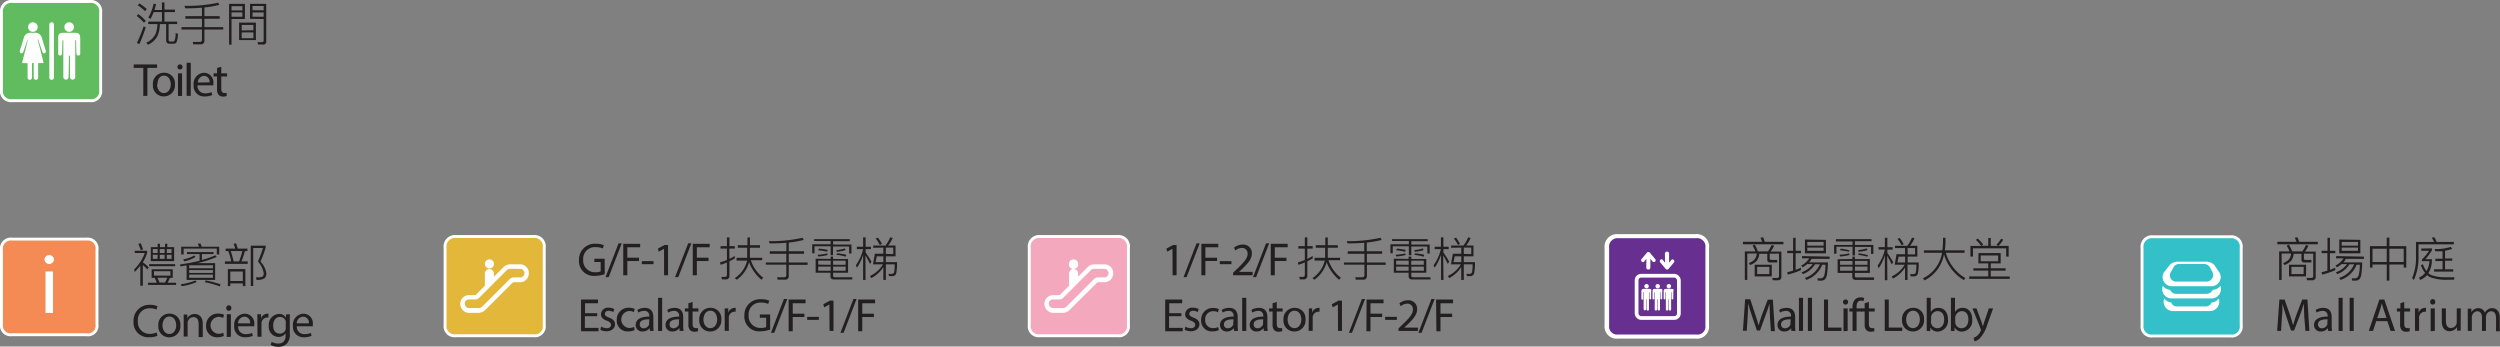<svg xmlns="http://www.w3.org/2000/svg" viewBox="0 0 428.68 59.42"><rect x="0" y="0" width="428.68" height="59.42" fill="#808080" stroke="none"/><defs><style>.cls-1{fill:#231f20;}.cls-2{fill:#34c0c9;}.cls-10,.cls-2,.cls-4,.cls-5,.cls-6,.cls-7,.cls-8,.cls-9{stroke:#fff;}.cls-10,.cls-2,.cls-4,.cls-5,.cls-6,.cls-7,.cls-9{stroke-miterlimit:3.86;}.cls-10,.cls-2,.cls-4,.cls-5,.cls-7,.cls-9{stroke-width:0.5px;}.cls-3,.cls-6{fill:#fff;}.cls-4{fill:#e3b739;}.cls-5{fill:#f3a8be;}.cls-6{stroke-width:0.9px;}.cls-7{fill:#673090;}.cls-8{fill:none;stroke-miterlimit:10;stroke-width:0.64px;}.cls-9{fill:#f48a54;}.cls-10{fill:#60bc5e;}</style></defs><title>Asset 5</title><g id="Layer_2" data-name="Layer 2"><g id="_3_f_icon" data-name="3/f_icon"><path class="cls-1" d="M394.23,41.46h3.21v.42H390.5v-.42h3.28c-.09-.25-.19-.49-.28-.7l.45-.07C394.05,40.92,394.14,41.18,394.23,41.46Zm-1.18,1.65h1.73a7.23,7.23,0,0,0,.64-1.12l.41.15a6.91,6.91,0,0,1-.58,1h1.83v4.28a.57.57,0,0,1-.64.64h-.84l-.11-.4h.82a.3.3,0,0,0,.34-.34V43.5h-1.59v.79a.24.24,0,0,0,.28.28h1V45h-1.22a.43.43,0,0,1-.49-.48v-1H393.3a2.39,2.39,0,0,1-.43,1.19,2.62,2.62,0,0,1-1.17.73l-.21-.34a2.33,2.33,0,0,0,1-.63,1.92,1.92,0,0,0,.37-1h-1.62V48h-.43V43.11h1.77a5.28,5.28,0,0,0-.49-1l.4-.16A7.15,7.15,0,0,1,393.05,43.11Zm2.38,2.28v2H392.5v-2Zm-.41.37h-2.1V47H395Z"/><path class="cls-1" d="M399.1,43V40.78h.42V43h.92v.42h-.92v2.85c.3-.11.61-.24.91-.38v.44a14.72,14.72,0,0,1-2.24.76l-.11-.42c.35-.07.68-.16,1-.26v-3h-1V43Zm6.25,1v.39h-3.1a3.24,3.24,0,0,1-.39.6h3.19c0,.76-.06,1.38-.12,1.84a2,2,0,0,1-.32,1,1,1,0,0,1-.71.3h-.55l-.1-.4h.45a.69.69,0,0,0,.71-.43,6.78,6.78,0,0,0,.23-1.91h-.55A4.49,4.49,0,0,1,401.34,48l-.23-.35a4.12,4.12,0,0,0,2.57-2.34h-.82A4.12,4.12,0,0,1,400.78,47l-.25-.31a4,4,0,0,0,1.93-1.41h-.95a5.14,5.14,0,0,1-.79.57l-.25-.31a3.42,3.42,0,0,0,1.37-1.24h-1.26v-.39Zm-.62-2.87v2.31h-3.61V41.07Zm-.4,1v-.64h-2.8v.64Zm0,.33h-2.8V43h2.8Z"/><path class="cls-1" d="M409.71,40.74v1.47h2.9v3.68h-.44v-.53h-2.46v2.76h-.45V45.36h-2.44v.53h-.44V42.21h2.88V40.74Zm-.45,4.19V42.65h-2.44v2.28Zm2.91,0V42.65h-2.46v2.28Z"/><path class="cls-1" d="M417.82,41.49h2.95v.41h-6.06V44a9.44,9.44,0,0,1-.79,4l-.32-.29a8.68,8.68,0,0,0,.67-3.69V41.49h3.11a4.59,4.59,0,0,0-.4-.73l.45-.08A6.12,6.12,0,0,1,417.82,41.49Zm-.81,1.1v.34a12,12,0,0,1-1.12,1.52H417v.24a4.18,4.18,0,0,1-.6,2.14,1.81,1.81,0,0,0,.53.35,7,7,0,0,0,2.6.36l1.35,0-.08.43h-1.07a7.67,7.67,0,0,1-3-.43,2.07,2.07,0,0,1-.54-.37A3.51,3.51,0,0,1,415,48l-.22-.38a3.35,3.35,0,0,0,1.06-.81,4.54,4.54,0,0,1-.73-1.35l.35-.14a4.19,4.19,0,0,0,.62,1.16,3.86,3.86,0,0,0,.5-1.7h-1.28v-.3A9.48,9.48,0,0,0,416.52,43h-1.33v-.39Zm1.82,1.78V43.09c-.38,0-.8,0-1.23,0l-.13-.38a8.54,8.54,0,0,0,2.78-.38l.22.35a5.63,5.63,0,0,1-1.21.3v1.34h1.23v.39h-1.23v1.46h1.4v.4h-3.28v-.4h1.45V44.76H417.6v-.39Z"/><path class="cls-1" d="M395.12,54.38c0-.75-.09-1.65-.08-2.32h0c-.18.63-.4,1.3-.67,2l-1,2.62h-.52L392,54.15c-.25-.76-.47-1.45-.62-2.09h0c0,.67,0,1.57-.1,2.38l-.14,2.31h-.67l.38-5.39h.89l.92,2.61c.22.66.4,1.25.54,1.81h0c.14-.54.33-1.13.57-1.81l1-2.61h.89l.33,5.39h-.67Z"/><path class="cls-1" d="M399.22,56.75l-.06-.49h0a1.45,1.45,0,0,1-1.19.58,1.1,1.1,0,0,1-1.18-1.11c0-.94.83-1.45,2.33-1.44v-.08a.8.8,0,0,0-.88-.9,1.9,1.9,0,0,0-1,.29l-.16-.46a2.37,2.37,0,0,1,1.27-.35c1.18,0,1.47.81,1.47,1.59v1.44a5.18,5.18,0,0,0,.07.93Zm-.11-2c-.77,0-1.64.12-1.64.87a.63.63,0,0,0,.67.67,1,1,0,0,0,.93-.65.57.57,0,0,0,0-.22Z"/><path class="cls-1" d="M401,51.07h.7v5.68H401Z"/><path class="cls-1" d="M402.9,51.07h.7v5.68h-.7Z"/><path class="cls-1" d="M407.46,55.06l-.56,1.69h-.72L408,51.36h.84l1.84,5.39h-.75l-.57-1.69Zm1.76-.55L408.7,53c-.12-.35-.2-.67-.28-1h0c-.08.32-.17.65-.27,1l-.53,1.56Z"/><path class="cls-1" d="M412.26,51.77v1.11h1v.54h-1V55.5c0,.48.14.76.53.76a1.81,1.81,0,0,0,.41,0l0,.53a1.89,1.89,0,0,1-.62.09,1,1,0,0,1-.76-.29,1.45,1.45,0,0,1-.27-1V53.42H411v-.54h.6V52Z"/><path class="cls-1" d="M414.1,54.09c0-.46,0-.85,0-1.21h.62l0,.76h0a1.17,1.17,0,0,1,1.08-.85.54.54,0,0,1,.19,0v.66a.82.82,0,0,0-.23,0,1,1,0,0,0-.95.9,3.11,3.11,0,0,0,0,.33v2.06h-.7Z"/><path class="cls-1" d="M417.58,51.79a.43.43,0,0,1-.45.44.42.42,0,0,1-.42-.44.44.44,0,1,1,.87,0Zm-.79,5V52.88h.71v3.87Z"/><path class="cls-1" d="M421.94,55.7q0,.6,0,1h-.62l0-.63h0a1.48,1.48,0,0,1-1.28.72c-.61,0-1.34-.34-1.34-1.7V52.88h.7V55c0,.74.23,1.24.87,1.24a1,1,0,0,0,.93-.64,1.09,1.09,0,0,0,.06-.36V52.88h.7Z"/><path class="cls-1" d="M423.15,53.93c0-.4,0-.73,0-1h.62l0,.63h0a1.35,1.35,0,0,1,1.22-.72,1.13,1.13,0,0,1,1.09.78h0a1.43,1.43,0,0,1,.43-.5,1.31,1.31,0,0,1,.86-.28c.51,0,1.27.34,1.27,1.68v2.28H428V54.56c0-.74-.27-1.19-.84-1.19a.91.91,0,0,0-.83.64,1.16,1.16,0,0,0-.06.35v2.39h-.68V54.43c0-.61-.28-1.06-.81-1.06a1,1,0,0,0-.87.7,1,1,0,0,0-.06.35v2.33h-.69Z"/><path class="cls-2" d="M369.2,40.6a1.71,1.71,0,0,0-1.9,1.92V55.78a1.63,1.63,0,0,0,1.83,1.83h13.33a1.62,1.62,0,0,0,1.84-1.83V42.52a1.69,1.69,0,0,0-1.87-1.92Z"/><path class="cls-3" d="M379.69,45.45a1.86,1.86,0,0,0-1.34-.58h-4.94a1.91,1.91,0,0,0-1.37.58h0l-1,1.27a1.57,1.57,0,0,0,1.36,2.36h6.81a1.57,1.57,0,0,0,1.4-2.29Zm-1.33,2.84h-5.18a1.07,1.07,0,0,1-1-1.53l.56-1a1.08,1.08,0,0,1,.93-.5h4.21a1.23,1.23,0,0,1,1.08.6l.42.8A1.14,1.14,0,0,1,378.36,48.29Zm2.37.71a1.61,1.61,0,0,1-1.49,2.17h-6.89A1.59,1.59,0,0,1,370.87,49a1.68,1.68,0,0,0,1.25.7,1.13,1.13,0,0,0,1,.69h5.24a1.2,1.2,0,0,0,1.06-.69A1.72,1.72,0,0,0,380.73,49Zm-.29,2.18A1.6,1.6,0,0,1,379,53.34h-6.48a1.6,1.6,0,0,1-1.41-2.17,1.59,1.59,0,0,0,1.19.69,1,1,0,0,0,1,.69h4.94a1.13,1.13,0,0,0,1-.68A1.59,1.59,0,0,0,380.44,51.18Z"/><path class="cls-1" d="M103.7,47a4.79,4.79,0,0,1-1.65.3,2.53,2.53,0,0,1-2.77-2.72,2.7,2.7,0,0,1,2.92-2.78,3.18,3.18,0,0,1,1.34.25l-.17.56a2.86,2.86,0,0,0-1.19-.23A2,2,0,0,0,100,44.51a2,2,0,0,0,2.07,2.17,2.29,2.29,0,0,0,.93-.14V44.93h-1.09v-.56h1.77Z"/><path class="cls-1" d="M103.83,47.52l2.23-5.79h.55l-2.24,5.79Z"/><path class="cls-1" d="M106.87,41.81h2.9v.59h-2.2v1.79h2v.57h-2V47.2h-.7Z"/><path class="cls-1" d="M112.06,44.78v.52h-2v-.52Z"/><path class="cls-1" d="M113.86,42.66h0l-.91.49-.13-.54,1.13-.6h.6V47.2h-.68Z"/><path class="cls-1" d="M115.75,47.52,118,41.73h.55l-2.24,5.79Z"/><path class="cls-1" d="M118.79,41.81h2.9v.59h-2.2v1.79h2v.57h-2V47.2h-.7Z"/><path class="cls-1" d="M126,44.32c-.3.17-.61.33-.92.48v2.43a.6.6,0,0,1-.66.68h-.62l-.09-.42.56,0c.25,0,.38-.13.38-.4V45c-.36.16-.73.29-1.09.41l-.11-.41a10.58,10.58,0,0,0,1.2-.42V42.63h-1.1v-.42h1.1v-1.5h.43v1.5H126v.42h-.93v1.76a9,9,0,0,0,.92-.5Zm2.17-2.27V40.72h.42v1.33h1.73v.43h-1.73v1.18a4.9,4.9,0,0,1,0,.54h2.11v.42h-1.95a6.26,6.26,0,0,0,2.12,3l-.29.35a7.05,7.05,0,0,1-2.13-3,5.58,5.58,0,0,1-2.11,3l-.34-.28a5,5,0,0,0,2.11-3H126.3V44.2h1.82c0-.19,0-.36,0-.54V42.48h-1.61v-.43Z"/><path class="cls-1" d="M137.82,41.14a16.39,16.39,0,0,1-2.57.45v1.5h2.62v.43h-2.62V45h3.23v.42h-3.23v1.86a.6.6,0,0,1-.67.68h-1.24l-.09-.42,1.18,0a.35.35,0,0,0,.4-.4V45.38h-3.51V45h3.51V43.52H132v-.43h2.84V41.63c-.88.07-1.84.11-2.86.11l-.15-.39a24.74,24.74,0,0,0,5.79-.58Z"/><path class="cls-1" d="M145.71,41v.36h-2.85v.57H146v1.54h-.4v-1.2h-2.76v1.49h-.41V42.23h-2.76v1.2h-.4V41.89h3.16v-.57H139.6V41Zm-3.28,3.4V44h.42v.41h2.57v2.36h-2.57v.52c0,.16.09.25.29.25h3v.38h-3.12c-.42,0-.62-.2-.62-.56v-.59h-2.54V44.36Zm-.5-.68a8,8,0,0,1-1.63.26l-.09-.3a8,8,0,0,0,1.63-.23Zm0-.84-.11.28a14.15,14.15,0,0,0-1.54-.25l.15-.28A14.22,14.22,0,0,1,141.92,42.84Zm.51,2.53V44.7h-2.14v.67Zm0,.31h-2.14v.7h2.14Zm.42-.31H145V44.7h-2.16Zm2.16.31h-2.16v.7H145Zm.09-2L145,44a11.63,11.63,0,0,0-1.58-.32l.13-.25A11.59,11.59,0,0,1,145.1,43.68Zm-1.69-.83a7.08,7.08,0,0,0,1.46-.3l.12.3a8.22,8.22,0,0,1-1.52.29Z"/><path class="cls-1" d="M148.42,48H148V43.69a8.35,8.35,0,0,1-1.06,2.23l-.18-.45A7.56,7.56,0,0,0,148,42.72h-1.08v-.41H148V40.7h.43v1.61h.91v.41h-.91v.57c.33.47.68,1,1,1.59l-.25.37q-.45-.91-.78-1.47Zm1.31-5.51v-.39h2.11a6.7,6.7,0,0,0,.81-1.41l.42.12a5.51,5.51,0,0,1-.77,1.29h1.26v1.85H151.9v1h1.91a7.91,7.91,0,0,1-.14,1.94.65.65,0,0,1-.67.46h-.55l-.1-.39.58,0a.4.4,0,0,0,.4-.37,6.46,6.46,0,0,0,.08-1.26H151.9V48h-.43V45.8a5.52,5.52,0,0,1-2.07,1.89l-.22-.37a5.12,5.12,0,0,0,2.23-2H149.7l.31-1.81h1.46V42.46Zm.62,1.46-.22,1h1.34v-1Zm.87-2.12-.37.17a6.13,6.13,0,0,0-.71-1.12l.4-.12A5.89,5.89,0,0,1,151.22,41.8Zm1.95,1.74V42.46H151.9v1.08Z"/><path class="cls-1" d="M102.39,54.22h-2.1v2h2.34v.58h-3V51.36h2.91V52h-2.22v1.7h2.1Z"/><path class="cls-1" d="M103.09,56a1.83,1.83,0,0,0,.93.28c.51,0,.75-.25.75-.57s-.2-.52-.72-.72c-.69-.24-1-.63-1-1.09a1.19,1.19,0,0,1,1.34-1.14,2,2,0,0,1,.95.24l-.18.52a1.45,1.45,0,0,0-.79-.23c-.42,0-.65.24-.65.53s.23.46.74.65c.67.26,1,.6,1,1.17s-.53,1.16-1.44,1.16a2.19,2.19,0,0,1-1.09-.26Z"/><path class="cls-1" d="M108.8,56.61a2.72,2.72,0,0,1-1.11.22,1.84,1.84,0,0,1-1.93-2,2,2,0,0,1,2.08-2.06,2.44,2.44,0,0,1,1,.2l-.16.55a1.55,1.55,0,0,0-.81-.19,1.46,1.46,0,0,0,0,2.91,2,2,0,0,0,.87-.19Z"/><path class="cls-1" d="M111.45,56.75l-.06-.49h0a1.45,1.45,0,0,1-1.19.58A1.1,1.1,0,0,1,109,55.73c0-.94.83-1.45,2.33-1.44v-.08a.8.8,0,0,0-.88-.9,1.9,1.9,0,0,0-1,.29l-.16-.46a2.37,2.37,0,0,1,1.27-.35c1.18,0,1.47.81,1.47,1.59v1.44a6.41,6.41,0,0,0,.06.93Zm-.11-2c-.77,0-1.64.12-1.64.87a.63.63,0,0,0,.67.67,1,1,0,0,0,.93-.65.57.57,0,0,0,0-.22Z"/><path class="cls-1" d="M112.84,51.07h.7v5.68h-.7Z"/><path class="cls-1" d="M116.55,56.75l-.06-.49h0a1.43,1.43,0,0,1-1.18.58,1.1,1.1,0,0,1-1.19-1.11c0-.94.83-1.45,2.33-1.44v-.08a.8.8,0,0,0-.88-.9,1.9,1.9,0,0,0-1,.29l-.16-.46a2.37,2.37,0,0,1,1.27-.35c1.19,0,1.47.81,1.47,1.59v1.44a5.18,5.18,0,0,0,.07.93Zm-.11-2c-.76,0-1.63.12-1.63.87a.62.62,0,0,0,.66.67,1,1,0,0,0,.94-.65.83.83,0,0,0,0-.22Z"/><path class="cls-1" d="M118.76,51.77v1.11h1v.54h-1V55.5c0,.48.13.76.53.76a1.71,1.71,0,0,0,.4,0l0,.53a1.85,1.85,0,0,1-.62.09,1,1,0,0,1-.76-.29,1.45,1.45,0,0,1-.27-1V53.42h-.6v-.54h.6V52Z"/><path class="cls-1" d="M123.69,54.78a1.89,1.89,0,0,1-1.92,2.06,1.84,1.84,0,0,1-1.86-2,1.89,1.89,0,0,1,1.92-2.06A1.83,1.83,0,0,1,123.69,54.78Zm-3.07,0c0,.85.49,1.49,1.18,1.49s1.17-.63,1.17-1.5c0-.66-.33-1.49-1.16-1.49S120.62,54.09,120.62,54.82Z"/><path class="cls-1" d="M124.26,54.09c0-.46,0-.85,0-1.21h.62l0,.76h0a1.17,1.17,0,0,1,1.07-.85.6.6,0,0,1,.2,0v.66a.86.86,0,0,0-.24,0,1,1,0,0,0-.94.9,1.69,1.69,0,0,0,0,.33v2.06h-.7Z"/><path class="cls-1" d="M132.06,56.51a5,5,0,0,1-1.65.3,2.53,2.53,0,0,1-2.77-2.72,2.7,2.7,0,0,1,2.92-2.78,3.38,3.38,0,0,1,1.34.24l-.17.57a2.78,2.78,0,0,0-1.19-.23,2,2,0,0,0-2.17,2.17,2,2,0,0,0,2.08,2.17,2.29,2.29,0,0,0,.93-.14V54.48h-1.09v-.56h1.77Z"/><path class="cls-1" d="M132.19,57.07l2.23-5.8H135l-2.24,5.8Z"/><path class="cls-1" d="M135.23,51.36h2.9V52h-2.2v1.79h2v.57h-2v2.44h-.7Z"/><path class="cls-1" d="M140.41,54.33v.52h-2v-.52Z"/><path class="cls-1" d="M142.22,52.21h0l-.9.49-.14-.54,1.14-.61h.6v5.2h-.68Z"/><path class="cls-1" d="M144.11,57.07l2.23-5.8h.54l-2.23,5.8Z"/><path class="cls-1" d="M147.15,51.36h2.9V52h-2.2v1.79h2v.57h-2v2.44h-.7Z"/><path class="cls-4" d="M78.22,40.56a1.71,1.71,0,0,0-1.9,1.92V55.74a1.63,1.63,0,0,0,1.83,1.83H91.49a1.61,1.61,0,0,0,1.83-1.83V42.48a1.68,1.68,0,0,0-1.87-1.92Z"/><path class="cls-3" d="M83.92,44.48a.77.77,0,0,1,.78.77.78.78,0,1,1-1.56,0A.77.77,0,0,1,83.92,44.48Z"/><path class="cls-3" d="M89.33,45.32H87.52a1.69,1.69,0,0,0-1.15.45l-1.68,1.68V47a.78.78,0,1,0-1.55,0v2h0l-1.46,1.46c-.14.14-.15.15-.42.15h-.9a1.48,1.48,0,0,0-1.44,1.49,1.55,1.55,0,0,0,1.52,1.55H82a1.75,1.75,0,0,0,1.2-.5l4.66-4.64a.4.4,0,0,1,.33-.12h1.15a1.54,1.54,0,0,0,1.34-1.53A1.52,1.52,0,0,0,89.33,45.32Zm-.08,2.25h-1a1,1,0,0,0-.84.29l-4.7,4.7a.94.94,0,0,1-.74.27H80.44a.76.76,0,0,1-.74-.78.67.67,0,0,1,.67-.7h1.07a.91.91,0,0,0,.69-.25l4.77-4.78a.92.92,0,0,1,.73-.22h1.63a.75.75,0,0,1,.67.71A.74.74,0,0,1,89.25,47.57Z"/><path class="cls-1" d="M201.05,42.66h0l-.9.49-.14-.54,1.14-.6h.6V47.2h-.68Z"/><path class="cls-1" d="M202.94,47.52l2.23-5.79h.54l-2.24,5.79Z"/><path class="cls-1" d="M206,41.81h2.9v.59h-2.21v1.79h2v.57h-2V47.2H206Z"/><path class="cls-1" d="M211.16,44.78v.52h-2v-.52Z"/><path class="cls-1" d="M211.44,47.2v-.43l.55-.53c1.33-1.27,1.93-1.94,1.94-2.72a.93.93,0,0,0-1-1,1.77,1.77,0,0,0-1.11.44l-.22-.49a2.25,2.25,0,0,1,1.47-.53,1.46,1.46,0,0,1,1.59,1.51c0,1-.7,1.73-1.79,2.79l-.42.38v0h2.34v.58Z"/><path class="cls-1" d="M214.86,47.52l2.23-5.79h.54l-2.24,5.79Z"/><path class="cls-1" d="M217.9,41.81h2.9v.59h-2.21v1.79h2v.57h-2V47.2h-.69Z"/><path class="cls-1" d="M225.09,44.32c-.31.17-.61.33-.92.48v2.43a.6.6,0,0,1-.67.68h-.61l-.1-.42.56,0a.35.35,0,0,0,.39-.4V45a11.22,11.22,0,0,1-1.1.41l-.1-.41a12.15,12.15,0,0,0,1.2-.42V42.63h-1.11v-.42h1.11v-1.5h.43v1.5h.92v.42h-.92v1.76a10.18,10.18,0,0,0,.92-.5Zm2.16-2.27V40.72h.43v1.33h1.72v.43h-1.72v1.18c0,.18,0,.36,0,.54h2.11v.42H227.8a6.2,6.2,0,0,0,2.12,3l-.3.35a7.05,7.05,0,0,1-2.13-3,5.53,5.53,0,0,1-2.11,3l-.33-.28a5.06,5.06,0,0,0,2.11-3h-1.75V44.2h1.81a5,5,0,0,0,0-.54V42.48h-1.6v-.43Z"/><path class="cls-1" d="M236.92,41.14a16.46,16.46,0,0,1-2.56.45v1.5H237v.43h-2.61V45h3.22v.42h-3.22v1.86a.6.6,0,0,1-.67.68h-1.24l-.1-.42,1.18,0a.35.35,0,0,0,.4-.4V45.38h-3.51V45h3.51V43.52H231.1v-.43h2.83V41.63c-.88.07-1.84.11-2.86.11l-.14-.39a24.8,24.8,0,0,0,5.79-.58Z"/><path class="cls-1" d="M244.81,41v.36H242v.57h3.15v1.54h-.4v-1.2H242v1.49h-.42V42.23h-2.76v1.2h-.4V41.89h3.16v-.57H238.7V41Zm-3.28,3.4V44H242v.41h2.57v2.36H242v.52c0,.16.09.25.29.25h3v.38h-3.13c-.42,0-.62-.2-.62-.56v-.59H239V44.36Zm-.49-.68a8.1,8.1,0,0,1-1.63.26l-.1-.3a7.94,7.94,0,0,0,1.63-.23Zm0-.84-.11.28a14.15,14.15,0,0,0-1.54-.25l.16-.28A14,14,0,0,1,241,42.84Zm.51,2.53V44.7H239.4v.67Zm0,.31H239.4v.7h2.13Zm.42-.31h2.17V44.7H242Zm2.17.31H242v.7h2.17Zm.08-2-.12.29a11.78,11.78,0,0,0-1.59-.32l.13-.25A11.59,11.59,0,0,1,244.2,43.68Zm-1.69-.83a7.08,7.08,0,0,0,1.46-.3l.12.3a8.06,8.06,0,0,1-1.52.29Z"/><path class="cls-1" d="M247.52,48h-.42V43.69A8.69,8.69,0,0,1,246,45.92l-.17-.45a7.73,7.73,0,0,0,1.24-2.75H246v-.41h1.08V40.7h.42v1.61h.91v.41h-.91v.57c.34.47.68,1,1,1.59l-.25.37q-.45-.91-.78-1.47Zm1.31-5.51v-.39h2.11a6.29,6.29,0,0,0,.81-1.41l.42.12a5.85,5.85,0,0,1-.76,1.29h1.25v1.85H251v1h1.91a7.24,7.24,0,0,1-.15,1.94.65.65,0,0,1-.67.46h-.54l-.11-.39.59,0c.2,0,.34-.13.4-.37a8.7,8.7,0,0,0,.08-1.26H251V48h-.44V45.8a5.52,5.52,0,0,1-2.07,1.89l-.22-.37a5.12,5.12,0,0,0,2.23-2H248.8l.32-1.81h1.45V42.46Zm.62,1.46-.21,1h1.33v-1Zm.88-2.12L250,42a7.43,7.43,0,0,0-.71-1.12l.39-.12A6.53,6.53,0,0,1,250.33,41.8Zm1.95,1.74V42.46H251v1.08Z"/><path class="cls-1" d="M202.56,54.22h-2.1v2h2.34v.58h-3V51.36h2.91V52h-2.22v1.7h2.1Z"/><path class="cls-1" d="M203.26,56a1.83,1.83,0,0,0,.93.28c.51,0,.75-.25.75-.57s-.2-.52-.72-.72c-.69-.24-1-.63-1-1.09a1.19,1.19,0,0,1,1.33-1.14,2,2,0,0,1,1,.24l-.18.52a1.45,1.45,0,0,0-.79-.23c-.42,0-.65.24-.65.53s.23.46.74.65c.67.26,1,.6,1,1.17s-.53,1.16-1.45,1.16a2.18,2.18,0,0,1-1.08-.26Z"/><path class="cls-1" d="M209,56.61a2.77,2.77,0,0,1-1.12.22,1.83,1.83,0,0,1-1.92-2A2,2,0,0,1,208,52.8a2.44,2.44,0,0,1,1,.2l-.16.55a1.57,1.57,0,0,0-.81-.19,1.34,1.34,0,0,0-1.37,1.46A1.32,1.32,0,0,0,208,56.27a2,2,0,0,0,.87-.19Z"/><path class="cls-1" d="M211.61,56.75l-.05-.49h0a1.42,1.42,0,0,1-1.18.58,1.1,1.1,0,0,1-1.18-1.11c0-.94.83-1.45,2.32-1.44v-.08a.79.79,0,0,0-.87-.9,1.87,1.87,0,0,0-1,.29l-.16-.46a2.37,2.37,0,0,1,1.27-.35c1.18,0,1.47.81,1.47,1.59v1.44a6.41,6.41,0,0,0,.06.93Zm-.1-2c-.77,0-1.64.12-1.64.87a.62.62,0,0,0,.66.67,1,1,0,0,0,.94-.65.85.85,0,0,0,0-.22Z"/><path class="cls-1" d="M213,51.07h.7v5.68H213Z"/><path class="cls-1" d="M216.72,56.75l-.06-.49h0a1.44,1.44,0,0,1-1.19.58,1.1,1.1,0,0,1-1.18-1.11c0-.94.83-1.45,2.33-1.44v-.08a.8.8,0,0,0-.88-.9,1.9,1.9,0,0,0-1,.29l-.16-.46a2.37,2.37,0,0,1,1.27-.35c1.19,0,1.47.81,1.47,1.59v1.44a5.18,5.18,0,0,0,.07.93Zm-.11-2c-.76,0-1.64.12-1.64.87a.63.63,0,0,0,.67.67,1,1,0,0,0,.93-.65.57.57,0,0,0,0-.22Z"/><path class="cls-1" d="M218.93,51.77v1.11h1v.54h-1V55.5c0,.48.13.76.52.76a1.73,1.73,0,0,0,.41,0l0,.53a1.85,1.85,0,0,1-.62.09,1,1,0,0,1-.76-.29,1.45,1.45,0,0,1-.27-1V53.42h-.6v-.54h.6V52Z"/><path class="cls-1" d="M223.86,54.78a1.9,1.9,0,0,1-1.93,2.06,1.84,1.84,0,0,1-1.85-2A1.89,1.89,0,0,1,222,52.79,1.83,1.83,0,0,1,223.86,54.78Zm-3.07,0c0,.85.49,1.49,1.18,1.49s1.17-.63,1.17-1.5c0-.66-.33-1.49-1.16-1.49S220.79,54.09,220.79,54.82Z"/><path class="cls-1" d="M224.43,54.09c0-.46,0-.85,0-1.21H225l0,.76h0a1.17,1.17,0,0,1,1.07-.85.6.6,0,0,1,.2,0v.66a.86.86,0,0,0-.24,0,1,1,0,0,0-.94.9,1.69,1.69,0,0,0,0,.33v2.06h-.7Z"/><path class="cls-1" d="M229.41,52.21h0l-.9.49-.14-.54,1.14-.61h.6v5.2h-.68Z"/><path class="cls-1" d="M231.3,57.07l2.23-5.8h.54l-2.24,5.8Z"/><path class="cls-1" d="M234.33,51.36h2.91V52H235v1.79h2v.57h-2v2.44h-.7Z"/><path class="cls-1" d="M239.52,54.33v.52h-2v-.52Z"/><path class="cls-1" d="M239.8,56.75v-.43l.55-.54c1.33-1.26,1.93-1.93,1.93-2.71a.93.93,0,0,0-1-1,1.76,1.76,0,0,0-1.1.44l-.22-.5a2.29,2.29,0,0,1,1.47-.52A1.46,1.46,0,0,1,243,53c0,1-.7,1.73-1.79,2.79l-.42.38v0h2.34v.58Z"/><path class="cls-1" d="M243.21,57.07l2.24-5.8H246l-2.24,5.8Z"/><path class="cls-1" d="M246.25,51.36h2.91V52H247v1.79h2v.57h-2v2.44h-.7Z"/><path class="cls-5" d="M178.39,40.56a1.71,1.71,0,0,0-1.9,1.92V55.74a1.63,1.63,0,0,0,1.83,1.83h13.33a1.62,1.62,0,0,0,1.84-1.83V42.48a1.69,1.69,0,0,0-1.87-1.92Z"/><path class="cls-3" d="M184.09,44.48a.77.77,0,0,1,.78.77.79.79,0,1,1-1.57,0A.77.77,0,0,1,184.09,44.48Z"/><path class="cls-3" d="M189.5,45.32h-1.81a1.69,1.69,0,0,0-1.15.45l-1.68,1.68V47a.78.78,0,1,0-1.55,0v2h0l-1.46,1.46c-.14.14-.15.15-.42.15h-.9a1.48,1.48,0,0,0-1.44,1.49,1.55,1.55,0,0,0,1.52,1.55h1.59a1.75,1.75,0,0,0,1.21-.5l4.66-4.64a.4.4,0,0,1,.33-.12h1.15a1.54,1.54,0,0,0,1.34-1.53A1.52,1.52,0,0,0,189.5,45.32Zm-.08,2.25h-1a1,1,0,0,0-.84.29l-4.7,4.7a.94.94,0,0,1-.74.27h-1.55a.77.77,0,0,1-.75-.78.68.68,0,0,1,.68-.7h1.07a.91.91,0,0,0,.69-.25l4.77-4.78a.91.91,0,0,1,.73-.22h1.63a.75.75,0,0,1,.67.71A.74.74,0,0,1,189.42,47.57Z"/><path class="cls-6" d="M277.5,40.6a1.71,1.71,0,0,0-1.91,1.92V55.78a1.63,1.63,0,0,0,1.84,1.83h13.33a1.62,1.62,0,0,0,1.84-1.83V42.52a1.68,1.68,0,0,0-1.87-1.92Z"/><path class="cls-6" d="M281.56,49.36a.53.53,0,0,0,.53-.53.52.52,0,0,0-.53-.51.51.51,0,0,0-.51.51A.52.52,0,0,0,281.56,49.36Z"/><path class="cls-6" d="M282.12,49.46H281c-.5,0-.66.12-.66.67v1.59a.21.21,0,1,0,.41,0l0-1.46h.1v4a.29.29,0,1,0,.57,0l0-2.31h.11l0,2.31a.28.28,0,1,0,.56,0v-4h.11l0,1.46a.21.21,0,1,0,.41,0V50.13C282.78,49.58,282.62,49.46,282.12,49.46Z"/><path class="cls-6" d="M284.17,49.36a.52.52,0,0,0,.52-.53.52.52,0,0,0-1,0A.52.52,0,0,0,284.17,49.36Z"/><path class="cls-6" d="M284.73,49.46h-1.11c-.5,0-.66.12-.66.67v1.59a.21.21,0,1,0,.41,0l0-1.46h.11v4a.28.28,0,1,0,.56,0l0-2.31h.11l0,2.31a.28.28,0,1,0,.56,0v-4h.11l0,1.46a.21.21,0,1,0,.42,0V50.13C285.39,49.58,285.23,49.46,284.73,49.46Z"/><path class="cls-6" d="M286.78,49.36a.52.52,0,0,0,.52-.53.52.52,0,0,0-1,0A.52.52,0,0,0,286.78,49.36Z"/><path class="cls-6" d="M287.34,49.46h-1.11c-.5,0-.67.12-.67.67v1.59a.21.21,0,1,0,.42,0l0-1.46h.1v4a.29.29,0,1,0,.57,0l0-2.31h.11l0,2.31a.29.29,0,1,0,.57,0v-4h.11l0,1.46a.21.21,0,1,0,.42,0V50.13C288,49.58,287.84,49.46,287.34,49.46Z"/><path class="cls-7" d="M277.58,40.6a1.71,1.71,0,0,0-1.91,1.92V55.78a1.63,1.63,0,0,0,1.83,1.83h13.34a1.62,1.62,0,0,0,1.84-1.83V42.52a1.68,1.68,0,0,0-1.88-1.92Z"/><path class="cls-3" d="M285.49,43.56a.36.36,0,1,1,.71,0v1.49l.38-.47c.26-.29.72.12.44.44l-.92,1.1a.33.33,0,0,1-.48,0L284.69,45c-.28-.32.18-.73.44-.43l.37.47Z"/><path class="cls-3" d="M282.29,45.87a.35.35,0,1,0,.7,0V44.38l.38.47a.31.31,0,0,0,.44-.44l-.92-1.1a.33.33,0,0,0-.48,0l-.92,1.1c-.28.33.19.73.44.44l.38-.47Z"/><path class="cls-3" d="M282.34,49.46a.39.39,0,0,0,.38-.38.38.38,0,1,0-.76,0A.39.39,0,0,0,282.34,49.46Z"/><path class="cls-3" d="M282.75,49.53h-.82c-.36,0-.48.09-.48.5v1.16a.16.16,0,1,0,.31,0l0-1.07h.08V53a.21.21,0,1,0,.42,0l0-1.69h.08l0,1.69a.21.21,0,1,0,.41,0V50.12h.08l0,1.07a.15.15,0,1,0,.3,0V50C283.23,49.62,283.12,49.53,282.75,49.53Z"/><path class="cls-3" d="M284.25,49.46a.39.39,0,0,0,.38-.38.38.38,0,1,0-.76,0A.39.39,0,0,0,284.25,49.46Z"/><path class="cls-3" d="M284.66,49.53h-.82c-.36,0-.48.09-.48.5v1.16a.15.15,0,1,0,.3,0l0-1.07h.08V53a.21.21,0,1,0,.41,0l0-1.69h.08l0,1.69a.21.21,0,1,0,.41,0V50.12h.08l0,1.07a.15.15,0,1,0,.3,0V50C285.14,49.62,285,49.53,284.66,49.53Z"/><path class="cls-3" d="M286.16,49.46a.39.39,0,0,0,.38-.38.38.38,0,1,0-.76,0A.39.39,0,0,0,286.16,49.46Z"/><path class="cls-3" d="M286.57,49.53h-.82c-.36,0-.48.09-.48.5v1.16a.15.15,0,1,0,.3,0l0-1.07h.08V53a.21.21,0,1,0,.41,0l0-1.69h.08l0,1.69a.21.21,0,1,0,.41,0V50.12h.08l0,1.07a.15.15,0,1,0,.3,0V50C287.05,49.62,286.93,49.53,286.57,49.53Z"/><rect class="cls-8" x="280.63" y="47.28" width="7.25" height="7.25" rx="0.78"/><path class="cls-1" d="M302.61,41.46h3.2v.42h-6.94v-.42h3.29c-.1-.25-.19-.49-.29-.7l.46-.07C302.43,40.92,302.52,41.18,302.61,41.46Zm-1.18,1.65h1.73a6.45,6.45,0,0,0,.63-1.12l.42.15a6.1,6.1,0,0,1-.59,1h1.84v4.28a.57.57,0,0,1-.64.64H304l-.12-.4h.83a.31.31,0,0,0,.34-.34V43.5h-1.59v.79a.24.24,0,0,0,.28.28h1V45h-1.21a.43.43,0,0,1-.49-.48v-1h-1.37a2.39,2.39,0,0,1-.42,1.19,2.65,2.65,0,0,1-1.18.73l-.2-.34a2.39,2.39,0,0,0,1-.63,1.82,1.82,0,0,0,.36-1h-1.62V48h-.42V43.11H301a5.28,5.28,0,0,0-.49-1l.4-.16A8.15,8.15,0,0,1,301.43,43.11Zm2.38,2.28v2h-2.93v-2Zm-.42.37H301.3V47h2.09Z"/><path class="cls-1" d="M307.47,43V40.78h.43V43h.92v.42h-.92v2.85c.3-.11.61-.24.91-.38v.44a14.85,14.85,0,0,1-2.25.76l-.1-.42c.34-.07.68-.16,1-.26v-3h-1V43Zm6.26,1v.39h-3.11a3.19,3.19,0,0,1-.38.6h3.19c0,.76-.06,1.38-.12,1.84a2,2,0,0,1-.32,1,1,1,0,0,1-.71.3h-.55l-.11-.4h.46a.69.69,0,0,0,.71-.43,7.34,7.34,0,0,0,.22-1.91h-.55A4.5,4.5,0,0,1,309.72,48l-.23-.35a4.14,4.14,0,0,0,2.57-2.34h-.82A4.15,4.15,0,0,1,309.15,47l-.24-.31a3.93,3.93,0,0,0,1.92-1.41h-.94a5.14,5.14,0,0,1-.79.57l-.25-.31a3.49,3.49,0,0,0,1.37-1.24H309v-.39Zm-.63-2.87v2.31h-3.6V41.07Zm-.4,1v-.64h-2.8v.64Zm0,.33h-2.8V43h2.8Z"/><path class="cls-1" d="M320.92,41v.36h-2.85V42h3.16v1.54h-.4v-1.2h-2.76V43.8h-.41V42.31H314.9v1.2h-.4V42h3.16V41.4h-2.85V41Zm-3.28,3.41V44h.42v.42h2.57V46.8h-2.57v.52c0,.16.09.25.29.25h3V48h-3.12c-.42,0-.62-.19-.62-.56V46.8H315.1V44.45Zm-.5-.69a8,8,0,0,1-1.63.26l-.09-.3a8,8,0,0,0,1.63-.23Zm0-.84-.11.28a14.15,14.15,0,0,0-1.54-.25l.15-.28A14.22,14.22,0,0,1,317.13,42.92Zm.51,2.53v-.67h-2.13v.67Zm0,.31h-2.13v.7h2.13Zm.42-.31h2.16v-.67h-2.16Zm2.16.31h-2.16v.7h2.16Zm.09-2-.13.29a13.39,13.39,0,0,0-1.58-.32l.13-.25A11.59,11.59,0,0,1,320.31,43.76Zm-1.69-.83a7.08,7.08,0,0,0,1.46-.3l.12.3a8.22,8.22,0,0,1-1.52.29Z"/><path class="cls-1" d="M323.63,48.05h-.43V43.77A8.56,8.56,0,0,1,322.14,46l-.18-.46a7.56,7.56,0,0,0,1.24-2.75h-1.08v-.41h1.08V40.78h.43v1.61h.91v.41h-.91v.57c.33.47.68,1,1,1.6l-.25.36c-.3-.6-.56-1.1-.78-1.47Zm1.31-5.51v-.39h2.11a6.7,6.7,0,0,0,.81-1.41l.42.12a5.51,5.51,0,0,1-.77,1.29h1.26V44h-1.66v1H329a7.87,7.87,0,0,1-.14,1.93.65.65,0,0,1-.67.46h-.55l-.1-.39.58,0a.4.4,0,0,0,.4-.37,6.46,6.46,0,0,0,.08-1.26h-1.51v2.64h-.43V45.88a5.52,5.52,0,0,1-2.07,1.89l-.22-.37a5.12,5.12,0,0,0,2.23-2h-1.71l.31-1.81h1.46V42.54Zm.62,1.47-.21,1h1.33V44Zm.87-2.13-.37.17a6,6,0,0,0-.71-1.11l.4-.13A6.25,6.25,0,0,1,326.43,41.88Zm1.95,1.74V42.54h-1.27v1.08Z"/><path class="cls-1" d="M333.05,42.92a12.48,12.48,0,0,0,.12-1.53v-.61h.43v.52a10.36,10.36,0,0,1-.12,1.62h3.39v.43h-3.21A7.35,7.35,0,0,0,337,47.68l-.26.35a7.63,7.63,0,0,1-3.4-4.42A6.26,6.26,0,0,1,330,48.08l-.27-.36A5.88,5.88,0,0,0,333,43.35H329.9v-.43Z"/><path class="cls-1" d="M340.93,46v-.84h-1.69V43.39h3.82v1.78h-1.7V46h2.55v.41h-2.55v1h3.26v.41h-6.95V47.4h3.26v-1h-2.55V46Zm.43-5.2v1.36h3.07V44H344V42.58h-5.69V44h-.44V42.17h1.85a7.32,7.32,0,0,0-.92-1.05l.34-.21a10.16,10.16,0,0,1,.92,1l-.32.23h1.19V40.81Zm1.27,3h-3v1h3Zm.87-2.71a4.58,4.58,0,0,1-.84,1.08l-.32-.23a4.33,4.33,0,0,0,.79-1Z"/><path class="cls-1" d="M303.5,54.38c0-.75-.09-1.65-.08-2.32h0c-.18.63-.41,1.3-.68,2l-.95,2.62h-.53l-.87-2.57c-.26-.76-.47-1.45-.62-2.09h0c0,.67-.05,1.57-.1,2.38l-.15,2.31h-.66l.38-5.39h.88L301,54c.23.66.41,1.25.55,1.81h0c.14-.54.33-1.13.57-1.81l1-2.61H304l.34,5.39h-.68Z"/><path class="cls-1" d="M307.15,56.75l0-.49h0a1.42,1.42,0,0,1-1.18.58,1.09,1.09,0,0,1-1.18-1.11c0-.94.83-1.45,2.32-1.44v-.08a.8.8,0,0,0-.88-.9,1.92,1.92,0,0,0-1,.29l-.16-.46a2.41,2.41,0,0,1,1.28-.35c1.18,0,1.47.81,1.47,1.59v1.44a5.25,5.25,0,0,0,.06.93Zm-.1-2c-.77,0-1.64.12-1.64.87a.62.62,0,0,0,.66.67,1,1,0,0,0,.94-.65.85.85,0,0,0,0-.22Z"/><path class="cls-1" d="M308.47,51.07h.7v5.68h-.7Z"/><path class="cls-1" d="M310,51.07h.71v5.68H310Z"/><path class="cls-1" d="M312.76,51.36h.7v4.81h2.3v.58h-3Z"/><path class="cls-1" d="M316.9,51.79a.44.44,0,1,1-.88,0,.44.44,0,0,1,.44-.44A.43.43,0,0,1,316.9,51.79Zm-.79,5V52.88h.71v3.87Z"/><path class="cls-1" d="M317.66,56.75V53.42h-.55v-.54h.55V52.7a1.88,1.88,0,0,1,.44-1.36,1.39,1.39,0,0,1,.95-.35,1.57,1.57,0,0,1,.6.11l-.1.54a1,1,0,0,0-.45-.09c-.6,0-.75.53-.75,1.12v.21h.94v.54h-.94v3.33Z"/><path class="cls-1" d="M320.46,51.77v1.11h1v.54h-1V55.5c0,.48.13.76.52.76a1.73,1.73,0,0,0,.41,0l0,.53a1.85,1.85,0,0,1-.62.09,1,1,0,0,1-.76-.3,1.41,1.41,0,0,1-.27-1V53.42h-.6v-.54h.6V52Z"/><path class="cls-1" d="M323.18,51.36h.69v4.81h2.31v.58h-3Z"/><path class="cls-1" d="M329.92,54.78A1.9,1.9,0,0,1,328,56.84a1.84,1.84,0,0,1-1.85-2,1.89,1.89,0,0,1,1.91-2.06A1.83,1.83,0,0,1,329.92,54.78Zm-3.07,0c0,.85.49,1.49,1.17,1.49s1.18-.63,1.18-1.5c0-.66-.33-1.49-1.16-1.49S326.85,54.09,326.85,54.82Z"/><path class="cls-1" d="M330.38,56.75c0-.26,0-.66,0-1V51.07h.69v2.44h0a1.44,1.44,0,0,1,1.32-.72c1,0,1.64.8,1.63,2a1.84,1.84,0,0,1-1.73,2.07,1.39,1.39,0,0,1-1.3-.73h0l0,.64Zm.72-1.55a1.12,1.12,0,0,0,1.09,1.08c.74,0,1.18-.6,1.18-1.49s-.4-1.44-1.15-1.44a1.14,1.14,0,0,0-1.08.87,1.88,1.88,0,0,0,0,.28Z"/><path class="cls-1" d="M334.53,56.75c0-.26,0-.66,0-1V51.07h.7v2.44h0a1.44,1.44,0,0,1,1.32-.72c1,0,1.64.8,1.63,2a1.84,1.84,0,0,1-1.73,2.07,1.39,1.39,0,0,1-1.3-.73h0l0,.64Zm.73-1.55a1.07,1.07,0,0,0,1.08,1.08c.74,0,1.18-.6,1.18-1.49s-.4-1.44-1.15-1.44a1.18,1.18,0,0,0-1.11,1.15Z"/><path class="cls-1" d="M338.91,52.88l.85,2.29c.09.25.18.56.25.79h0c.08-.23.16-.53.25-.81l.77-2.27h.74l-1,2.76a5.88,5.88,0,0,1-1.33,2.42,1.85,1.85,0,0,1-.86.46l-.18-.59a1.88,1.88,0,0,0,.62-.35,2.12,2.12,0,0,0,.59-.78.51.51,0,0,0,.05-.17.54.54,0,0,0,0-.18l-1.44-3.57Z"/><path class="cls-1" d="M23.1,46.64,23,46.2a7.48,7.48,0,0,0,1.83-2.82H23.11V43h2.12v.37a6.63,6.63,0,0,1-.73,1.59V45a5.12,5.12,0,0,1,1,.85l-.23.36a5.42,5.42,0,0,0-.78-.75V49h-.43V45.54A13.66,13.66,0,0,1,23.1,46.64Zm1.42-3.86-.38.13a9.13,9.13,0,0,0-.43-1.09l.42-.11A11,11,0,0,1,24.52,42.78Zm5.1,3.39v1.48h-.49l-.38.83H30.2v.38H25.37v-.38h1.52l-.35-.83H26V46.17Zm.41-.88v.36H25.58v-.36Zm-3-2.91v-.59h.4v.59h.87v-.59h.39v.59h1.17v2.4h-4v-2.4Zm0,1v-.67h-.83v.67Zm0,.31h-.83v.7H27Zm2.19,2.81H26.4v.76h2.83Zm-.91,1.95.38-.83H27l.36.83Zm-.91-5.07h.83v-.67h-.83Zm.83.31h-.83v.7h.83Zm.38-.31h.81v-.67h-.81Zm.81.31h-.81v.7h.81Z"/><path class="cls-1" d="M36.62,43.22v.35h-2v1a14.79,14.79,0,0,0,2.32-.8l.22.29a18,18,0,0,1-3.33,1.06h3.06V48H32V45.53c-.33,0-.67.1-1,.16l-.19-.33c1.28-.19,2.42-.4,3.41-.64V43.57H32.05v-.35Zm-2.91,5.15a9.53,9.53,0,0,1-2.56.7L31,48.74a9.62,9.62,0,0,0,2.53-.66Zm3.89-4.74h-.43v-1H31.49v1h-.42V42.31h3.06c-.07-.18-.14-.35-.21-.5l.44-.08a5.45,5.45,0,0,1,.22.58h3Zm-4.08.43a5.69,5.69,0,0,1-1.93.76l-.18-.34a5.88,5.88,0,0,0,1.9-.68Zm3,1.43H32.44V46h4.07ZM32.44,46.8h4.07v-.49H32.44Zm0,.84h4.07v-.55H32.44Zm5.39,1.12-.14.35a16.51,16.51,0,0,0-2.57-.72l.14-.3A16.13,16.13,0,0,1,37.83,48.76Z"/><path class="cls-1" d="M40.34,42.63a8.55,8.55,0,0,0-.29-.82l.43-.08a8,8,0,0,1,.28.9h1.67v.42H42a13,13,0,0,1-.6,1.77h1.08v.43H38.57v-.43h1.08a10.43,10.43,0,0,0-.51-1.77h-.45v-.42Zm1.74,6.42h-.44V48.6H39.49v.45h-.42V46.14h3Zm-.44-.87V46.56H39.49v1.62Zm-.08-5.13h-2a14.44,14.44,0,0,1,.5,1.77H41A15.28,15.28,0,0,0,41.56,43.05Zm4-.92v.33a24.65,24.65,0,0,1-.89,2.4,3.69,3.69,0,0,1,1,2,1.07,1.07,0,0,1-.32.87A2.52,2.52,0,0,1,44,48l-.13-.45.42,0a1.41,1.41,0,0,0,.76-.15.75.75,0,0,0,.17-.55,3.77,3.77,0,0,0-1-2,19.38,19.38,0,0,0,.87-2.32H43.42v6.51H43V42.13Z"/><path class="cls-1" d="M27,57.58a3.65,3.65,0,0,1-1.43.25A2.52,2.52,0,0,1,22.9,55.1a2.69,2.69,0,0,1,2.82-2.83,3,3,0,0,1,1.28.24l-.17.57a2.53,2.53,0,0,0-1.09-.22,2,2,0,0,0-2.1,2.22,2,2,0,0,0,2.07,2.17A2.7,2.7,0,0,0,26.84,57Z"/><path class="cls-1" d="M30.93,55.78A1.9,1.9,0,0,1,29,57.84a1.84,1.84,0,0,1-1.85-2,1.89,1.89,0,0,1,1.92-2.06A1.83,1.83,0,0,1,30.93,55.78Zm-3.07,0c0,.85.49,1.49,1.18,1.49s1.17-.63,1.17-1.5c0-.66-.33-1.49-1.16-1.49S27.86,55.09,27.86,55.82Z"/><path class="cls-1" d="M31.5,54.93c0-.4,0-.73,0-1h.62l0,.64h0a1.42,1.42,0,0,1,1.28-.73c.53,0,1.37.32,1.37,1.65v2.31h-.71V55.52c0-.62-.23-1.14-.89-1.14a1,1,0,0,0-1,1v2.33H31.5Z"/><path class="cls-1" d="M38.38,57.61a2.68,2.68,0,0,1-1.11.22,1.84,1.84,0,0,1-1.93-2,2,2,0,0,1,2.08-2.06,2.49,2.49,0,0,1,1,.2l-.16.55a1.62,1.62,0,0,0-.82-.19,1.46,1.46,0,0,0,0,2.91,2,2,0,0,0,.86-.19Z"/><path class="cls-1" d="M39.67,52.79a.44.44,0,1,1-.87,0,.43.43,0,0,1,.44-.44A.42.42,0,0,1,39.67,52.79Zm-.79,5V53.88h.71v3.87Z"/><path class="cls-1" d="M40.83,55.94a1.24,1.24,0,0,0,1.33,1.35,2.6,2.6,0,0,0,1.07-.2l.12.5a3.17,3.17,0,0,1-1.29.24,1.79,1.79,0,0,1-1.9-1.95A1.87,1.87,0,0,1,42,53.79a1.64,1.64,0,0,1,1.6,1.83,2.33,2.33,0,0,1,0,.32Zm2.06-.5a1,1,0,0,0-1-1.14,1.16,1.16,0,0,0-1.08,1.14Z"/><path class="cls-1" d="M44.13,55.09c0-.46,0-.85,0-1.21h.62l0,.76h0a1.17,1.17,0,0,1,1.08-.85.64.64,0,0,1,.2,0v.66a.93.93,0,0,0-.24,0,1,1,0,0,0-.95.9,3.11,3.11,0,0,0,0,.33v2.06h-.69Z"/><path class="cls-1" d="M49.69,53.88c0,.28,0,.59,0,1.06v2.25A2.26,2.26,0,0,1,49.11,59a2.07,2.07,0,0,1-1.41.46,2.49,2.49,0,0,1-1.29-.32l.18-.53a2.14,2.14,0,0,0,1.13.3c.72,0,1.25-.38,1.25-1.35v-.43h0a1.4,1.4,0,0,1-1.24.65,1.73,1.73,0,0,1-1.64-1.89,1.86,1.86,0,0,1,1.74-2.06,1.29,1.29,0,0,1,1.21.67h0l0-.58ZM49,55.41a.8.8,0,0,0,0-.32,1,1,0,0,0-1-.75c-.67,0-1.15.57-1.15,1.47s.38,1.39,1.14,1.39a1,1,0,0,0,1-.72A1.24,1.24,0,0,0,49,56.1Z"/><path class="cls-1" d="M50.9,55.94a1.24,1.24,0,0,0,1.33,1.35,2.57,2.57,0,0,0,1.07-.2l.12.5a3.17,3.17,0,0,1-1.29.24,1.79,1.79,0,0,1-1.9-1.95,1.88,1.88,0,0,1,1.82-2.09,1.64,1.64,0,0,1,1.59,1.83,2.33,2.33,0,0,1,0,.32Zm2.06-.5a1,1,0,0,0-1-1.14,1.16,1.16,0,0,0-1.08,1.14Z"/><path class="cls-9" d="M2.09,41A1.64,1.64,0,0,0,.25,42.86V55.64A1.57,1.57,0,0,0,2,57.4H14.86a1.55,1.55,0,0,0,1.77-1.76V42.86A1.61,1.61,0,0,0,14.83,41Z"/><path class="cls-3" d="M9.24,44.55a.81.81,0,0,1-1.61,0,.79.79,0,0,1,.81-.81A.77.77,0,0,1,9.24,44.55ZM7.8,53.66V46.55H9.09v7.11Z"/><path class="cls-1" d="M25,4.69c-.33,1-.7,2-1.09,2.87l-.44-.2a23.28,23.28,0,0,0,1.15-2.83ZM25,3.59l-.31.31a8.15,8.15,0,0,0-1.26-1.17l.31-.3A8.49,8.49,0,0,1,25,3.59Zm.16-2-.31.31a7.76,7.76,0,0,0-1.24-1l.31-.31A9.83,9.83,0,0,1,25.17,1.55Zm.66,1.66L25.44,3a8.1,8.1,0,0,0,.9-2.37l.42.09c-.08.34-.17.66-.26,1h1.27V.41h.43V1.65H30v.42H28.2V3.7h2.18v.43H28.91V6.82a.27.27,0,0,0,.3.3h.42A.39.39,0,0,0,29.91,7a3.16,3.16,0,0,0,.2-1.34l.4.14a3.91,3.91,0,0,1-.25,1.48.64.64,0,0,1-.53.22h-.65a.6.6,0,0,1-.45-.17.66.66,0,0,1-.14-.44V4.13H27.41a5.75,5.75,0,0,1-.3,1.78,3.27,3.27,0,0,1-1.74,1.76l-.29-.35a3.15,3.15,0,0,0,1.59-1.49A4.87,4.87,0,0,0,27,4.13H25.42V3.7h2.35V2.07H26.35A9.29,9.29,0,0,1,25.83,3.21Z"/><path class="cls-1" d="M37.62.83a16.39,16.39,0,0,1-2.57.45V2.77h2.62v.44H35.05V4.65h3.23v.42H35.05V6.92a.6.6,0,0,1-.67.68H33.14l-.09-.41,1.18,0a.35.35,0,0,0,.4-.4V5.07H31.12V4.65h3.51V3.21H31.79V2.77h2.84V1.32c-.88.07-1.84.11-2.86.11L31.63,1A24.65,24.65,0,0,0,37.41.46Z"/><path class="cls-1" d="M42,3.26H39.7v4.4h-.42v-7H42Zm-.43-2.2H39.7v.72h1.86ZM39.7,2.87h1.86V2.13H39.7Zm4.18,1v3H41v-3Zm-.43,1.32V4.28h-2v.94Zm0,.36h-2v1h2Zm-.58-2.32V.66h2.78V7.1a.48.48,0,0,1-.54.54c-.29,0-.58,0-.85,0l-.11-.42.8,0c.18,0,.26-.09.26-.27V3.26Zm2.34-2.2H43.3v.73h1.91ZM43.3,2.87h1.91V2.14H43.3Z"/><path class="cls-1" d="M24.57,11.64H22.93v-.59h4v.59H25.27v4.8h-.7Z"/><path class="cls-1" d="M30,14.47a1.9,1.9,0,0,1-1.93,2.06,1.84,1.84,0,0,1-1.85-2,1.89,1.89,0,0,1,1.92-2.06A1.83,1.83,0,0,1,30,14.47Zm-3.07,0c0,.85.49,1.49,1.17,1.49s1.18-.63,1.18-1.5c0-.66-.33-1.49-1.16-1.49S27,13.78,27,14.51Z"/><path class="cls-1" d="M31.3,11.48a.41.41,0,0,1-.44.43.42.42,0,0,1-.43-.43.43.43,0,0,1,.44-.44A.41.41,0,0,1,31.3,11.48Zm-.78,5V12.57h.7v3.87Z"/><path class="cls-1" d="M32,10.76h.71v5.68H32Z"/><path class="cls-1" d="M33.87,14.63A1.25,1.25,0,0,0,35.2,16a2.57,2.57,0,0,0,1.07-.2l.12.5a3.17,3.17,0,0,1-1.29.24,1.79,1.79,0,0,1-1.9-1.95A1.88,1.88,0,0,1,35,12.48a1.63,1.63,0,0,1,1.59,1.82,2.38,2.38,0,0,1,0,.33Zm2.06-.5A1,1,0,0,0,35,13a1.17,1.17,0,0,0-1.08,1.14Z"/><path class="cls-1" d="M37.94,11.46v1.11h1v.54h-1v2.08c0,.48.13.75.52.75a1.86,1.86,0,0,0,.41,0l0,.52a1.59,1.59,0,0,1-.62.1,1,1,0,0,1-.76-.3,1.41,1.41,0,0,1-.27-1V13.11h-.6v-.54h.6v-.93Z"/><path class="cls-10" d="M2.16.25A1.71,1.71,0,0,0,.25,2.17V15.42a1.64,1.64,0,0,0,1.84,1.84H15.43a1.62,1.62,0,0,0,1.83-1.84V2.17A1.69,1.69,0,0,0,15.39.25Z"/><path class="cls-3" d="M11.86,5.46a.82.82,0,1,1,.82-.82A.82.82,0,0,1,11.86,5.46Z"/><path class="cls-3" d="M11,5.62h1.76c.79,0,1,.2,1,1.07V9.2a.33.33,0,1,1-.66,0l-.06-2.3H12.9v6.31a.45.45,0,1,1-.9,0L12,9.55h-.18l-.06,3.66a.45.45,0,1,1-.9,0V6.9h-.16l-.06,2.3a.33.33,0,1,1-.66,0V6.69C9.93,5.82,10.19,5.62,11,5.62Z"/><path class="cls-3" d="M5.64,5.46a.82.82,0,1,1,.82-.82A.82.82,0,0,1,5.64,5.46Z"/><path class="cls-3" d="M3.41,8.68l.71-2.32a1.12,1.12,0,0,1,1.14-.74H6a1.14,1.14,0,0,1,1.14.74l.7,2.32c.15.48-.43.67-.58.2L6.54,6.76H6.45s1,3.8,1,3.94,0,.12-.08.12H6.54v2.49a.38.38,0,1,1-.76,0V10.8H5.49v2.51a.38.38,0,1,1-.76,0V10.82H3.89a.09.09,0,0,1-.09-.12c.05-.14,1-3.94,1-3.94H4.74L4,8.88C3.84,9.35,3.27,9.16,3.41,8.68Z"/><path class="cls-3" d="M8.46,13.29a.39.39,0,0,0,.39.4h0a.39.39,0,0,0,.4-.4V4.22a.4.4,0,0,0-.4-.4h0a.39.39,0,0,0-.39.4Z"/></g></g></svg>